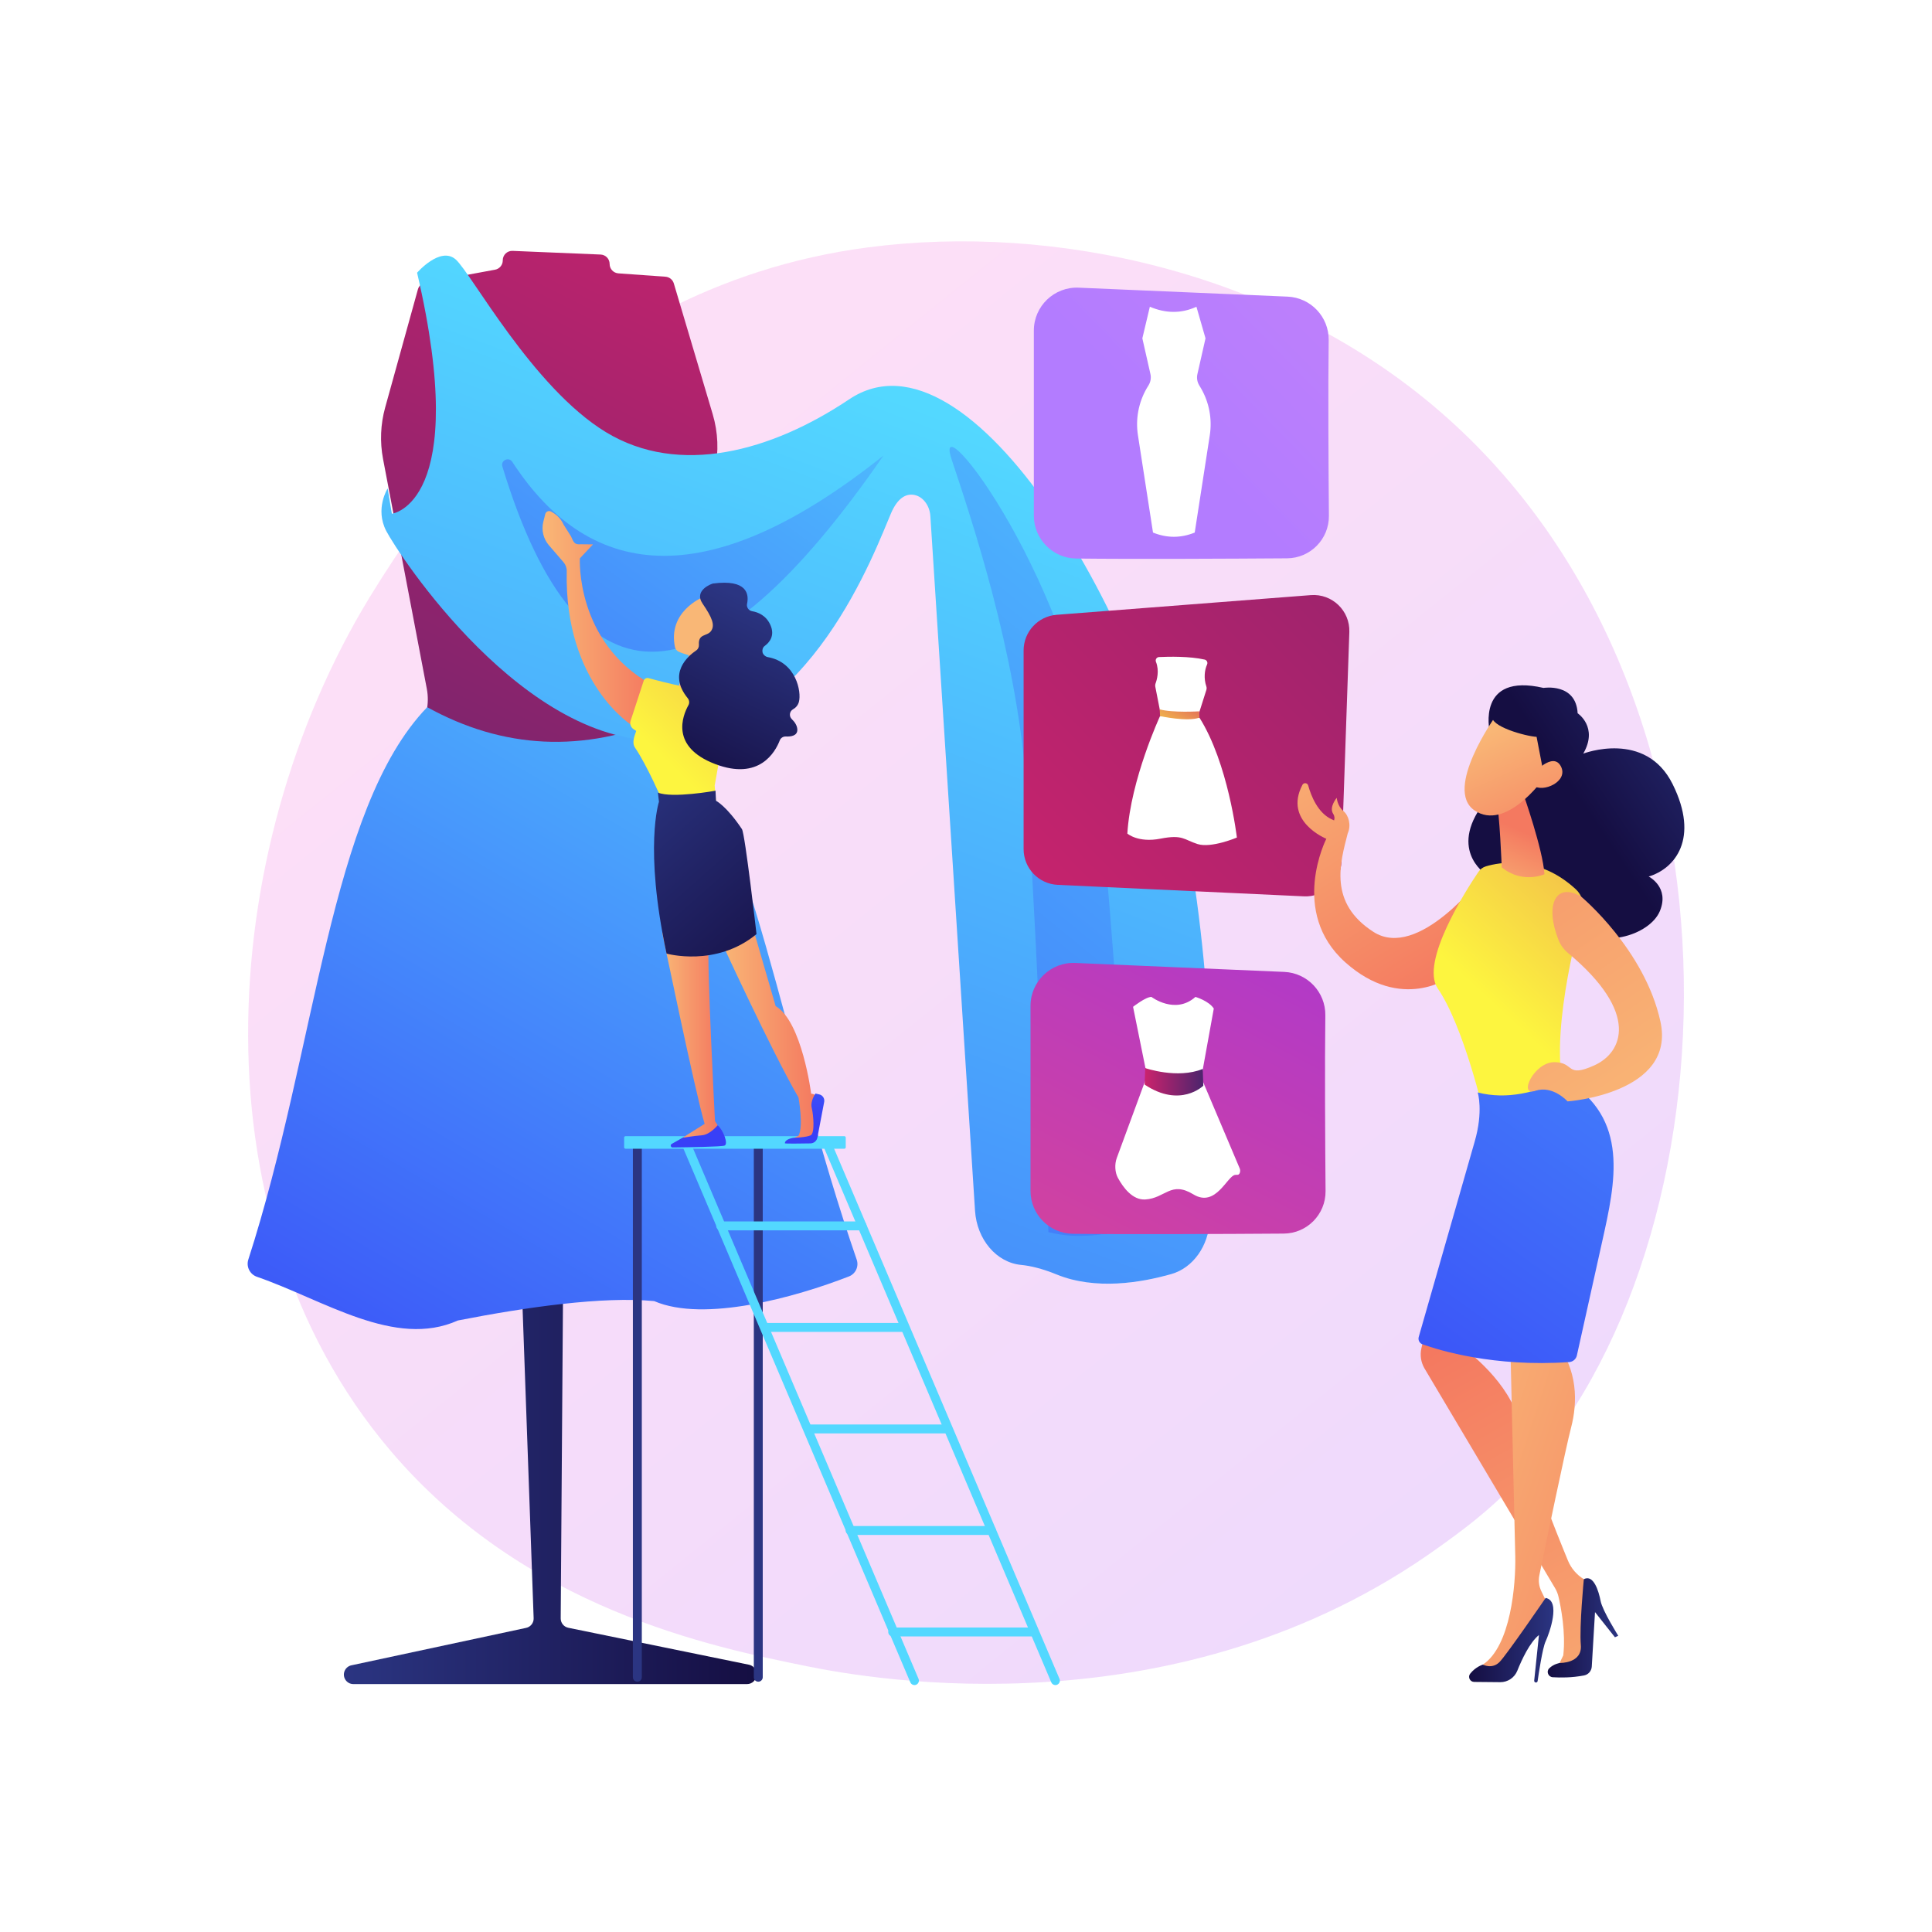 <svg xmlns="http://www.w3.org/2000/svg" xmlns:xlink="http://www.w3.org/1999/xlink" x="0px" y="0px" viewBox="0 0 3710 3710" style="enable-background:new 0 0 3710 3710;" xml:space="preserve"> <g id="Background"> <g> <g> <rect style="fill:#FFFFFF;" width="3710" height="3710"></rect> </g> </g> </g> <g id="Illustration"> <g> <linearGradient id="SVGID_1_" gradientUnits="userSpaceOnUse" x1="3592.098" y1="4051.063" x2="1127.28" y2="989.913"> <stop offset="0" style="stop-color:#B37CFF"></stop> <stop offset="1" style="stop-color:#F895E7"></stop> </linearGradient> <path style="opacity:0.3;fill:url(#SVGID_1_);" d="M2914.011,2843.856c-56.616,59.603-110.185,98.04-152.51,128.408 c-497.512,356.971-1086.201,252.916-1211.314,227.504c-184.753-37.524-541.876-110.058-800.069-413.688 c-390.625-459.367-329.799-1183.087-26.804-1660.825c55.423-87.386,348.181-572.401,943.21-650.182 c360.105-47.072,779.873,47.867,1083.857,302.545C3388.471,1312.211,3343.046,2392.182,2914.011,2843.856z"></path> <g> <linearGradient id="SVGID_00000158713147124498959600000002801436403139775162_" gradientUnits="userSpaceOnUse" x1="660.344" y1="2579.849" x2="1452.801" y2="2579.849"> <stop offset="0" style="stop-color:#2B3582"></stop> <stop offset="1" style="stop-color:#150E42"></stop> </linearGradient> <path style="fill:url(#SVGID_00000158713147124498959600000002801436403139775162_);" d="M982.555,1925.779l42.204,1181.725 c0.316,8.83-5.751,16.614-14.39,18.465l-335.599,71.914c-5.412,1.16-10.003,4.717-12.478,9.667l0,0 c-6.057,12.114,2.752,26.368,16.296,26.368h755.994c10.062,0,18.219-8.157,18.219-18.219v-1.111 c0-8.655-6.089-16.115-14.568-17.85l-346.953-70.968c-8.527-1.744-14.63-9.276-14.568-17.98l8.443-1182.012H982.555z"></path> <linearGradient id="SVGID_00000091737154648992048100000013907667769427357065_" gradientUnits="userSpaceOnUse" x1="1519.371" y1="353.938" x2="580.313" y2="2225.44"> <stop offset="0" style="stop-color:#CB236D"></stop> <stop offset="1" style="stop-color:#4C246D"></stop> </linearGradient> <path style="fill:url(#SVGID_00000091737154648992048100000013907667769427357065_);" d="M965.455,499.827v0.278 c0,8.726-6.229,16.209-14.81,17.792l-133.96,24.709c-6.809,1.256-12.304,6.288-14.153,12.96l-62.907,226.991 c-8.925,32.204-10.315,66.031-4.062,98.859l84.046,441.242c5.456,28.644-0.867,58.22-17.584,82.112 c-46.98,67.144-137.063,226.653-108.763,431.447c3.38,24.461,20.186,45.034,43.536,53.068 c86.049,29.609,315.26,87.864,606.434-1.225c26.385-8.073,44.666-32.084,45.988-59.645 c3.488-72.682-4.441-226.237-99.677-425.428c-10.357-21.662-13.457-46.119-8.452-69.603l91.753-430.533 c7.585-35.591,6.125-72.516-4.245-107.397l-74.678-251.191c-2.146-7.219-8.541-12.354-16.053-12.891l-90.41-6.458 c-9.468-0.677-16.803-8.554-16.803-18.046l0,0c0-9.699-7.648-17.672-17.339-18.076L984.3,481.751 C974.021,481.322,965.455,489.539,965.455,499.827z"></path> <defs> <filter id="Adobe_OpacityMaskFilter" filterUnits="userSpaceOnUse" x="1934.849" y="1097.639" width="302.525" height="1367.377">   </filter> </defs> <mask maskUnits="userSpaceOnUse" x="1934.849" y="1097.639" width="302.525" height="1367.377" id="SVGID_00000119113017909625728120000014224316317985806220_"> <g style="filter:url(#Adobe_OpacityMaskFilter);"> <defs> <filter id="Adobe_OpacityMaskFilter_00000116206668052794326190000013002215102896706492_" filterUnits="userSpaceOnUse" x="1934.849" y="1097.639" width="302.525" height="1367.377">   </filter> </defs> <mask maskUnits="userSpaceOnUse" x="1934.849" y="1097.639" width="302.525" height="1367.377" id="SVGID_00000119113017909625728120000014224316317985806220_"> <g style="filter:url(#Adobe_OpacityMaskFilter_00000116206668052794326190000013002215102896706492_);"> </g> </mask> <linearGradient id="SVGID_00000080184377100797483780000012361521799798622125_" gradientUnits="userSpaceOnUse" x1="1694.396" y1="581.248" x2="2227.975" y2="2389.483"> <stop offset="0" style="stop-color:#FFFFFF"></stop> <stop offset="1" style="stop-color:#000000"></stop> </linearGradient> <path style="mask:url(#SVGID_00000119113017909625728120000014224316317985806220_);fill:url(#SVGID_00000080184377100797483780000012361521799798622125_);" d=" M1940.523,1130.76c44.4,119.699,51.8,222.298,74,470.246c17.026,190.158,38.402,651.849,47.443,856.747 c60.854,14.467,126.035,4.96,175.409-7.951c-11.056-176.062-35.396-533.009-67.452-823.146 C2125.522,1224.809,1896.123,1011.061,1940.523,1130.76z"></path> </g> </mask> <linearGradient id="SVGID_00000065036023900017185230000011790417853309266829_" gradientUnits="userSpaceOnUse" x1="1694.396" y1="581.248" x2="2227.975" y2="2389.483"> <stop offset="0" style="stop-color:#FFFFFF"></stop> <stop offset="1" style="stop-color:#FFFFFF"></stop> </linearGradient> <path style="opacity:0.71;fill:url(#SVGID_00000065036023900017185230000011790417853309266829_);" d="M1940.523,1130.76 c44.4,119.699,51.8,222.298,74,470.246c17.026,190.158,38.402,651.849,47.443,856.747c60.854,14.467,126.035,4.96,175.409-7.951 c-11.056-176.062-35.396-533.009-67.452-823.146C2125.522,1224.809,1896.123,1011.061,1940.523,1130.76z"></path> <linearGradient id="SVGID_00000046331751697656854080000013921988414153563534_" gradientUnits="userSpaceOnUse" x1="1762.082" y1="977.293" x2="596.821" y2="2976.233"> <stop offset="0" style="stop-color:#53D8FF"></stop> <stop offset="1" style="stop-color:#3840F7"></stop> </linearGradient> <path style="fill:url(#SVGID_00000046331751697656854080000013921988414153563534_);" d="M820.361,1358.01 c144.6,79.813,298.781,89.439,461.302,20.092c162.928,198.229,220.329,626.303,363.438,1040.691 c4.505,13.043-2.015,27.317-14.876,32.32c-102.511,39.872-277.916,89.029-374.058,47.354 c-98.668-9.344-244.833,11.425-376.948,37.248c-121.062,54.441-257.683-39.609-385.759-83.884 c-13.618-4.708-21.048-19.392-16.621-33.103C608.144,2012.044,632.185,1553.012,820.361,1358.01z"></path> <linearGradient id="SVGID_00000086665453892086027410000010857487111408892809_" gradientUnits="userSpaceOnUse" x1="1804.405" y1="795.031" x2="678.167" y2="3802.745"> <stop offset="0" style="stop-color:#53D8FF"></stop> <stop offset="1" style="stop-color:#3840F7"></stop> </linearGradient> <path style="fill:url(#SVGID_00000086665453892086027410000010857487111408892809_);" d="M800.926,523.715 c0,0,44.4-51.299,74-25.65c29.6,25.65,147.922,246.25,288.522,331.749c140.6,85.499,317.718,37.197,467.305-63.046 c233.223-156.291,576.17,432.391,650.17,851.338c53.868,304.973,48.916,591.823,42.235,725.326 c-2.468,49.303-32.221,91.206-73.712,103.073c-58.944,16.859-145.963,31.186-220.123,0.945 c-27.424-11.183-49.924-16.678-68.344-18.433c-47.646-4.54-85.09-48.987-88.632-104.072l-85.762-1333.898 c-1.369-21.289-15.487-39.444-33.909-41.082c-13.463-1.196-28.866,6.132-41.552,35.446c-29.6,68.4-155.4,418.946-429.199,436.046 c-273.8,17.1-517.999-359.097-540.199-401.847c-22.2-42.75,2.728-81.78,2.728-81.78l8.024,48.676 C752.478,986.507,904.525,968.311,800.926,523.715z"></path> <linearGradient id="SVGID_00000162331836430891425170000006954248632312649606_" gradientUnits="userSpaceOnUse" x1="2802.472" y1="626.52" x2="802.138" y2="3070.197"> <stop offset="0" style="stop-color:#53D8FF"></stop> <stop offset="1" style="stop-color:#3840F7"></stop> </linearGradient> <path style="fill:url(#SVGID_00000162331836430891425170000006954248632312649606_);" d="M1827.327,882.002 c40.274,121.012,122.841,367.151,142.978,617.819c15.444,192.244,34.834,658.999,43.035,866.145 c55.199,14.625,114.324,5.015,159.11-8.038c-10.029-177.993-32.106-538.856-61.185-832.175 C2070.991,1119.497,1787.052,760.99,1827.327,882.002z"></path> <linearGradient id="SVGID_00000005268445545844363810000014802972385816468135_" gradientUnits="userSpaceOnUse" x1="1720.92" y1="334.881" x2="473.409" y2="2083.402"> <stop offset="0" style="stop-color:#53D8FF"></stop> <stop offset="1" style="stop-color:#3840F7"></stop> </linearGradient> <path style="fill:url(#SVGID_00000005268445545844363810000014802972385816468135_);" d="M964.687,895.813 c150.029,493.431,398.699,461.356,731.907-21.083c-327.994,261.643-559.392,247.979-712.844,12.176 C977.043,876.6,961.11,884.048,964.687,895.813z"></path> </g> <g> <linearGradient id="SVGID_00000059269212420227480490000016607312037658890890_" gradientUnits="userSpaceOnUse" x1="1917.765" y1="1795.224" x2="3828.374" y2="-68.623"> <stop offset="0" style="stop-color:#CB236D"></stop> <stop offset="1" style="stop-color:#4C246D"></stop> </linearGradient> <path style="fill:url(#SVGID_00000059269212420227480490000016607312037658890890_);" d="M1965.625,1249.123v381.382 c0,36.72,28.859,66.956,65.538,68.668l472.832,22.065c38.251,1.785,70.587-28.029,71.906-66.299l15.215-441.232 c1.413-40.977-33.129-74.071-74.008-70.907l-488.047,37.784C1993.261,1183.357,1965.625,1213.215,1965.625,1249.123z"></path> <g> <path style="fill:#FFFFFF;" d="M2225.665,1261.724c18.731-0.864,58.89-1.702,87.605,4.868c4.158,0.951,6.478,5.5,4.691,9.373 c-4.989,10.817-6.596,27.005-1.471,42.047c0.749,2.196,0.79,4.573,0.089,6.785l-15.591,49.234l-71.909-1.396l-10.611-54.204 c-0.386-1.973-0.223-4.007,0.488-5.888c2.487-6.582,7.753-24.232,0.819-41.66 C2218.076,1266.608,2221.07,1261.936,2225.665,1261.724z"></path> <path style="fill:#FFFFFF;" d="M2375.17,1608.343c0,0-16.581-142.662-71.902-230.288l-75.653-2.956 c0,0-56.484,121.893-62.775,225.592c0,0,20.53,18.217,63.58,9.789c43.051-8.428,44.862,1.992,71.255,10.35 C2326.068,1629.188,2375.17,1608.343,2375.17,1608.343z"></path> <linearGradient id="SVGID_00000048502833790245650830000008126701742207375260_" gradientUnits="userSpaceOnUse" x1="2010.788" y1="1367.074" x2="2062.092" y2="1246.508" gradientTransform="matrix(0.997 0.073 -0.073 0.997 327.442 -77.678)"> <stop offset="0" style="stop-color:#FDF53F"></stop> <stop offset="1" style="stop-color:#D93C65"></stop> </linearGradient> <path style="fill:url(#SVGID_00000048502833790245650830000008126701742207375260_);" d="M2227.027,1362.146l0.587,12.954 c0,0,51.882,11.506,75.653,2.956l-0.355-12.096C2302.913,1365.959,2251.199,1369.107,2227.027,1362.146z"></path> </g> </g> <g> <linearGradient id="SVGID_00000090277191464070069690000002674045276017053629_" gradientUnits="userSpaceOnUse" x1="2242.034" y1="838.602" x2="4152.645" y2="-1025.248"> <stop offset="0" style="stop-color:#B37CFF"></stop> <stop offset="1" style="stop-color:#F895E7"></stop> </linearGradient> <path style="fill:url(#SVGID_00000090277191464070069690000002674045276017053629_);" d="M1985.282,634.869v355.167 c0,45.171,36.311,81.977,81.479,82.515c108.802,1.298,297.326,0.322,404.752-0.417c44.75-0.308,80.731-36.858,80.363-81.607 c-0.768-93.333-1.679-245.616-0.427-337.377c0.609-44.633-34.385-81.626-78.981-83.537l-401.131-17.191 C2024.419,550.411,1985.282,587.907,1985.282,634.869z"></path> <path style="fill:#FFFFFF;" d="M2306.239,745.581l-3.458-5.775c-3.844-6.421-5.068-14.075-3.415-21.374l15.564-68.74 l-17.436-60.646c-29.188,13.413-59.031,12.866-89.453,0l-14.403,60.646l15.511,68.507c1.668,7.366,0.406,15.092-3.519,21.546 l-3.549,5.836c-15.766,27.232-21.738,59.038-16.923,90.133l28.948,186.952c26.703,10.806,53.406,10.806,80.109,0l28.947-186.952 C2327.976,804.619,2322.004,772.813,2306.239,745.581z"></path> </g> <g> <linearGradient id="SVGID_00000132083593308735029280000000995139621029488553_" gradientUnits="userSpaceOnUse" x1="2524.595" y1="1603.973" x2="1796.424" y2="3006.867"> <stop offset="0" style="stop-color:#A737D5"></stop> <stop offset="1" style="stop-color:#EF497A"></stop> </linearGradient> <path style="fill:url(#SVGID_00000132083593308735029280000000995139621029488553_);" d="M1978.869,1931.594v355.167 c0,45.171,36.311,81.977,81.479,82.515c108.802,1.298,297.326,0.323,404.752-0.417c44.75-0.308,80.731-36.858,80.363-81.607 c-0.768-93.333-1.679-245.616-0.427-337.377c0.609-44.633-34.385-81.626-78.981-83.537l-401.131-17.191 C2018.006,1847.137,1978.869,1884.632,1978.869,1931.594z"></path> <g> <path style="fill:#FFFFFF;" d="M2201.703,2068.387l-57.12,155.146c-4.498,12.218-3.667,27.713,2.158,38.399 c10.023,18.388,28.04,42.849,52.444,41.401c38.848-2.303,48.92-36.279,92.444-9.789c43.523,26.489,65.201-36.677,80.573-37.43 c1.703-0.083,3.21-0.14,4.54-0.177c3.85-0.106,6.081-7.019,3.919-12.121l-72.126-170.246L2201.703,2068.387z"></path> <path style="fill:#FFFFFF;" d="M2201.703,2062.602l-1.684-9.514l-24.214-119.727c0,0,24.1-19.009,35.25-19.009 c0,0,45.682,34.712,84.53,0c0,0,25.539,7.438,35.251,22.315l-23.381,129.24L2201.703,2062.602z"></path> <linearGradient id="SVGID_00000103961417394980902710000003714620668009505675_" gradientUnits="userSpaceOnUse" x1="2198.021" y1="2077.344" x2="2310.693" y2="2077.344"> <stop offset="0" style="stop-color:#CB236D"></stop> <stop offset="1" style="stop-color:#4C246D"></stop> </linearGradient> <path style="fill:url(#SVGID_00000103961417394980902710000003714620668009505675_);" d="M2198.021,2082.74l1.164-31.708 c0,0,61.78,21.489,110.384,1.653l1.124,32.233C2310.693,2084.917,2266.64,2128.498,2198.021,2082.74z"></path> </g> </g> <g> <linearGradient id="SVGID_00000178163486262764349280000000739037949965169833_" gradientUnits="userSpaceOnUse" x1="-11934.596" y1="16323.116" x2="-13217.371" y2="17215.047" gradientTransform="matrix(-1 0 0 1 8869.667 0)"> <stop offset="0" style="stop-color:#2B3582"></stop> <stop offset="1" style="stop-color:#150E42"></stop> </linearGradient> <path style="fill:url(#SVGID_00000178163486262764349280000000739037949965169833_);" d="M1223.887,3229.348 c4.733,0,8.569-3.836,8.569-8.569V2196.466c0-4.733-3.836-8.569-8.569-8.569c-4.734,0-8.57,3.836-8.57,8.569v1024.313 C1215.318,3225.512,1219.154,3229.348,1223.887,3229.348z"></path> <linearGradient id="SVGID_00000181771489396287944430000000014621341258186388_" gradientUnits="userSpaceOnUse" x1="-12010.27" y1="16214.262" x2="-13293.046" y2="17106.193" gradientTransform="matrix(-1 0 0 1 8869.667 0)"> <stop offset="0" style="stop-color:#2B3582"></stop> <stop offset="1" style="stop-color:#150E42"></stop> </linearGradient> <path style="fill:url(#SVGID_00000181771489396287944430000000014621341258186388_);" d="M1456.117,3229.348 c4.733,0,8.57-3.836,8.57-8.569V2196.466c0-4.733-3.836-8.569-8.57-8.569s-8.57,3.836-8.57,8.569v1024.313 C1447.547,3225.512,1451.383,3229.348,1456.117,3229.348z"></path> <linearGradient id="SVGID_00000061449109285704997140000010430850074550944401_" gradientUnits="userSpaceOnUse" x1="-2191.845" y1="15904.689" x2="-4146.078" y2="18690.725" gradientTransform="matrix(-1 0 0 1 8869.667 0)"> <stop offset="0" style="stop-color:#53D8FF"></stop> <stop offset="1" style="stop-color:#3840F7"></stop> </linearGradient> <path style="fill:url(#SVGID_00000061449109285704997140000010430850074550944401_);" d="M2026.675,3235.846 c1.12,0,2.254-0.221,3.349-0.687c4.355-1.851,6.385-6.882,4.534-11.241l-438.221-1030.807c-1.851-4.355-6.891-6.38-11.239-4.532 c-4.355,1.851-6.385,6.882-4.534,11.241l438.221,1030.807C2020.17,3233.888,2023.342,3235.846,2026.675,3235.846z"></path> <linearGradient id="SVGID_00000129199235452065410750000018442223222901639086_" gradientUnits="userSpaceOnUse" x1="-2010.423" y1="16031.946" x2="-3964.656" y2="18817.981" gradientTransform="matrix(-1 0 0 1 8869.667 0)"> <stop offset="0" style="stop-color:#53D8FF"></stop> <stop offset="1" style="stop-color:#3840F7"></stop> </linearGradient> <path style="fill:url(#SVGID_00000129199235452065410750000018442223222901639086_);" d="M1755.99,3235.846 c1.12,0,2.254-0.221,3.349-0.687c4.355-1.851,6.385-6.882,4.534-11.241l-438.221-1030.807c-1.853-4.355-6.889-6.38-11.239-4.532 c-4.355,1.851-6.385,6.882-4.534,11.241l438.221,1030.807C1749.485,3233.888,1752.657,3235.846,1755.99,3235.846z"></path> <linearGradient id="SVGID_00000147205662013213477690000014474191812576494508_" gradientUnits="userSpaceOnUse" x1="-2363.599" y1="16196.428" x2="-4357.162" y2="19038.535" gradientTransform="matrix(-1 0 0 1 8869.667 0)"> <stop offset="0" style="stop-color:#53D8FF"></stop> <stop offset="1" style="stop-color:#3840F7"></stop> </linearGradient> <path style="fill:url(#SVGID_00000147205662013213477690000014474191812576494508_);" d="M1201.316,2205.893h419.955 c1.553,0,2.811-1.259,2.811-2.812v-18.533c0-1.553-1.259-2.811-2.811-2.811h-419.955c-1.553,0-2.811,1.259-2.811,2.811v18.533 C1198.504,2204.635,1199.763,2205.893,1201.316,2205.893z"></path> <linearGradient id="SVGID_00000137126535190440182700000010561406314754977159_" gradientUnits="userSpaceOnUse" x1="-2167.097" y1="15921.989" x2="-4121.323" y2="18708.016" gradientTransform="matrix(-1 0 0 1 8869.667 0)"> <stop offset="0" style="stop-color:#53D8FF"></stop> <stop offset="1" style="stop-color:#3840F7"></stop> </linearGradient> <path style="fill:url(#SVGID_00000137126535190440182700000010561406314754977159_);" d="M1383.969,2362.654h271.486 c4.733,0,8.57-3.836,8.57-8.57s-3.836-8.57-8.57-8.57h-271.486c-4.733,0-8.57,3.836-8.57,8.57 S1379.236,2362.654,1383.969,2362.654z"></path> <linearGradient id="SVGID_00000175288051107220440290000003947621146182755994_" gradientUnits="userSpaceOnUse" x1="-2131.283" y1="15947.126" x2="-4085.509" y2="18733.15" gradientTransform="matrix(-1 0 0 1 8869.667 0)"> <stop offset="0" style="stop-color:#53D8FF"></stop> <stop offset="1" style="stop-color:#3840F7"></stop> </linearGradient> <rect x="1467.27" y="2540.467" style="fill:url(#SVGID_00000175288051107220440290000003947621146182755994_);" width="271.487" height="17.139"></rect> <linearGradient id="SVGID_00000100365266506663232770000017140241425119107508_" gradientUnits="userSpaceOnUse" x1="-2093.678" y1="15973.499" x2="-4047.907" y2="18759.529" gradientTransform="matrix(-1 0 0 1 8869.667 0)"> <stop offset="0" style="stop-color:#53D8FF"></stop> <stop offset="1" style="stop-color:#3840F7"></stop> </linearGradient> <rect x="1547.914" y="2735.419" style="fill:url(#SVGID_00000100365266506663232770000017140241425119107508_);" width="271.486" height="17.139"></rect> <linearGradient id="SVGID_00000021800696254438163620000013876366872537512591_" gradientUnits="userSpaceOnUse" x1="-2058.713" y1="15998.036" x2="-4012.945" y2="18784.07" gradientTransform="matrix(-1 0 0 1 8869.667 0)"> <stop offset="0" style="stop-color:#53D8FF"></stop> <stop offset="1" style="stop-color:#3840F7"></stop> </linearGradient> <path style="fill:url(#SVGID_00000021800696254438163620000013876366872537512591_);" d="M1632.484,2947.51h271.486 c4.734,0,8.57-3.836,8.57-8.569c0-4.733-3.836-8.569-8.57-8.569h-271.486c-4.733,0-8.569,3.836-8.569,8.569 C1623.914,2943.674,1627.75,2947.51,1632.484,2947.51z"></path> <linearGradient id="SVGID_00000026133596538387131960000001041498655406390431_" gradientUnits="userSpaceOnUse" x1="-2021.854" y1="16023.879" x2="-3976.082" y2="18809.908" gradientTransform="matrix(-1 0 0 1 8869.667 0)"> <stop offset="0" style="stop-color:#53D8FF"></stop> <stop offset="1" style="stop-color:#3840F7"></stop> </linearGradient> <path style="fill:url(#SVGID_00000026133596538387131960000001041498655406390431_);" d="M1714.247,3142.466h271.486 c4.733,0,8.57-3.836,8.57-8.57c0-4.733-3.836-8.57-8.57-8.57h-271.486c-4.733,0-8.57,3.836-8.57,8.57 C1705.677,3138.63,1709.513,3142.466,1714.247,3142.466z"></path> </g> <g> <linearGradient id="SVGID_00000091017639665997940560000012992753875157503935_" gradientUnits="userSpaceOnUse" x1="3298.766" y1="1973.893" x2="3482.846" y2="1973.893" gradientTransform="matrix(1 0 0 1 -1915.594 0)"> <stop offset="0" style="stop-color:#F9B776"></stop> <stop offset="1" style="stop-color:#F47960"></stop> </linearGradient> <path style="fill:url(#SVGID_00000091017639665997940560000012992753875157503935_);" d="M1383.172,1803.959 c0,0,98.472,214.622,150.137,303.518c0,0,10.262,55.935,0,73.524l-8.745,3.887l40.813-1.215c0,0,3.626-75.239,0.794-79.441 c-2.831-4.203-8.494-3.927-8.494-3.927s-17.501-138.646-68.182-168.237l-49.117-169.173L1383.172,1803.959z"></path> <linearGradient id="SVGID_00000133500631226139621710000002893957118333904536_" gradientUnits="userSpaceOnUse" x1="3551.79" y1="1562.231" x2="3460.627" y2="2154.784" gradientTransform="matrix(1 0 0 1 -1915.594 0)"> <stop offset="0" style="stop-color:#53D8FF"></stop> <stop offset="1" style="stop-color:#3840F7"></stop> </linearGradient> <path style="fill:url(#SVGID_00000133500631226139621710000002893957118333904536_);" d="M1507.133,2195.426 c-0.06,0.984,31.87,0.534,49.214,0.218c6.404-0.117,11.864-4.618,13.229-10.877l13.099-68.816 c1.244-6.54-2.908-12.892-9.398-14.376l-7.311-1.671c0,0-10.43,14.308-7.147,27.778c3.283,13.471,6.205,48.365-2.092,52.43 c-8.297,4.066-32.164,4.777-32.164,4.777S1507.679,2186.563,1507.133,2195.426z"></path> <linearGradient id="SVGID_00000050642458763239282650000002267444760771478917_" gradientUnits="userSpaceOnUse" x1="3358.9" y1="1532.556" x2="3267.738" y2="2125.112" gradientTransform="matrix(1 0 0 1 -1915.594 0)"> <stop offset="0" style="stop-color:#53D8FF"></stop> <stop offset="1" style="stop-color:#3840F7"></stop> </linearGradient> <path style="fill:url(#SVGID_00000050642458763239282650000002267444760771478917_);" d="M1289.837,2196.675 c-3.229,1.84-1.897,6.77,1.819,6.733c29.026-0.292,94.068-1.21,99.848-3.614c7.461-3.103-2.72-29.915-13.434-38.991 l-59.162,19.309L1289.837,2196.675z"></path> <linearGradient id="SVGID_00000077326604232922790580000002840103681363316653_" gradientUnits="userSpaceOnUse" x1="3187.067" y1="1987.58" x2="3293.664" y2="1987.58" gradientTransform="matrix(1 0 0 1 -1915.594 0)"> <stop offset="0" style="stop-color:#F9B776"></stop> <stop offset="1" style="stop-color:#F47960"></stop> </linearGradient> <path style="fill:url(#SVGID_00000077326604232922790580000002840103681363316653_);" d="M1271.473,1790.271 c0,0,63.635,307.843,81.637,367.894l-42.585,26.724c0,0,21.341-3.63,37.165-4.777c15.825-1.146,30.381-19.309,30.381-19.309 l-5.102-8.137c0,0-15.958-306.167-12.073-340.933L1271.473,1790.271z"></path> <linearGradient id="SVGID_00000155106020629136542890000009925170226836634534_" gradientUnits="userSpaceOnUse" x1="2957.438" y1="1187.82" x2="3166.121" y2="1187.82" gradientTransform="matrix(1 0 0 1 -1915.594 0)"> <stop offset="0" style="stop-color:#F9B776"></stop> <stop offset="1" style="stop-color:#F47960"></stop> </linearGradient> <path style="fill:url(#SVGID_00000155106020629136542890000009925170226836634534_);" d="M1113.509,1072.225 c0,0-8.778,160.137,137.018,241.968l-35.101,80.055c0,0-131.998-79.839-127.117-297.593c0.14-6.249-2.114-12.317-6.195-17.052 l-28.054-32.546c-10.689-12.4-14.683-29.221-10.71-45.102l3.693-14.761c1.236-4.942,6.865-7.32,11.27-4.761l2.934,1.704 c9.339,5.425,16.737,13.648,21.148,23.507l14.087,22.229c5.146,11.503,6.346,16.328,18.9,15.244l23.344,0.263L1113.509,1072.225z "></path> <linearGradient id="SVGID_00000168824583602172660110000011581742303503017119_" gradientUnits="userSpaceOnUse" x1="1273.076" y1="1455.074" x2="1949.573" y2="762.845"> <stop offset="0" style="stop-color:#FDF53F"></stop> <stop offset="1" style="stop-color:#D93C65"></stop> </linearGradient> <path style="fill:url(#SVGID_00000168824583602172660110000011581742303503017119_);" d="M1245.452,1302.193 c24.391,6.765,107.025,28.502,158.612,27.614l-31.673,178.738l2.52,29.153l-103.269-0.463c0,0-29.071-67.514-52.007-101.174 c-6.625-9.722-1.694-21.317,2.061-32.466l-5.158-3.435c-5.25-3.494-7.526-10.059-5.567-16.053l25.148-76.942 C1237.425,1303.287,1241.509,1301.099,1245.452,1302.193z"></path> <linearGradient id="SVGID_00000121976247300665084880000006022454791769787290_" gradientUnits="userSpaceOnUse" x1="3092.952" y1="1506.019" x2="3434.809" y2="1891.558" gradientTransform="matrix(1 0 0 1 -1915.594 0)"> <stop offset="0" style="stop-color:#2B3582"></stop> <stop offset="1" style="stop-color:#150E42"></stop> </linearGradient> <path style="fill:url(#SVGID_00000121976247300665084880000006022454791769787290_);" d="M1263.368,1521.979l2.031,17.662 c0,0-29.183,87.398,14.593,291.527c0,0,94.808,26.859,172.73-37.411c0,0-21.981-192.667-27.985-201.641 c-29.904-44.701-49.825-54.419-49.825-54.419l-0.899-19.295C1374.013,1518.402,1290.671,1533.47,1263.368,1521.979z"></path> <linearGradient id="SVGID_00000036217995767882177650000010203119620294819516_" gradientUnits="userSpaceOnUse" x1="3219.382" y1="1290.274" x2="3284.614" y2="1290.274" gradientTransform="matrix(1 0 0 1 -1915.594 0)"> <stop offset="0" style="stop-color:#F9B776"></stop> <stop offset="1" style="stop-color:#F47960"></stop> </linearGradient> <path style="fill:url(#SVGID_00000036217995767882177650000010203119620294819516_);" d="M1303.792,1316.598 c-0.362-0.478,21.56-66.185,21.56-66.185l31.401,2.848l12.267,74.541C1369.02,1327.802,1319.808,1337.735,1303.792,1316.598z"></path> <linearGradient id="SVGID_00000129172523997319479990000015530779252484648876_" gradientUnits="userSpaceOnUse" x1="3323.056" y1="1205.976" x2="3797.858" y2="1238.262" gradientTransform="matrix(1 0 0 1 -1915.594 0)"> <stop offset="0" style="stop-color:#F9B776"></stop> <stop offset="1" style="stop-color:#F47960"></stop> </linearGradient> <path style="fill:url(#SVGID_00000129172523997319479990000015530779252484648876_);" d="M1349.235,1146.793 c-2.094,1.304-67.1,28.168-53.133,95.657c0.825,3.988,3.486,7.368,7.206,9.027c9.539,4.255,30.076,11.541,54.64,9.044 c34.054-3.46,56.369-62.886,55.42-80.178C1412.419,1163.05,1369.987,1133.871,1349.235,1146.793z"></path> <linearGradient id="SVGID_00000136380618308300240930000009025309912548036770_" gradientUnits="userSpaceOnUse" x1="3401.096" y1="1177.355" x2="3233.967" y2="1511.614" gradientTransform="matrix(1 0 0 1 -1915.594 0)"> <stop offset="0" style="stop-color:#2B3582"></stop> <stop offset="1" style="stop-color:#150E42"></stop> </linearGradient> <path style="fill:url(#SVGID_00000136380618308300240930000009025309912548036770_);" d="M1369.02,1120.556 c-1.709,0.224-37.566,12.713-19.785,38.696c17.782,25.983,24.453,41.279,16.042,52.688c-7.662,10.395-24.636,4.47-23.155,26.097 c0.297,4.329-1.575,8.531-5.169,10.964c-15.996,10.827-55.02,44.154-16.356,91.681c3.142,3.863,3.79,9.196,1.365,13.545 c-11.324,20.312-35.111,79.814,51.006,112.82c85.097,32.616,115.821-23.01,124.406-45.244c1.857-4.809,6.591-7.753,11.74-7.51 c9.35,0.442,22.601-1.114,21.992-13.61c-0.37-7.59-5.105-14.392-10.702-19.845c-5.539-5.397-4.445-14.848,2.279-18.668 c5.079-2.886,9.575-7.392,11.472-14.422c5.157-19.109-5.138-76.249-59.908-85.932c-4.569-0.808-9.353-5.091-10.018-9.682 c-0.01-0.069-0.02-0.137-0.032-0.205c-0.734-4.441,0.768-8.981,4.398-11.643c8.745-6.416,19.96-19.332,10.851-40.044 c-8.079-18.37-23.574-24.567-35.084-26.542c-6.757-1.16-11.201-7.551-9.776-14.257 C1438.468,1141.163,1435.084,1111.894,1369.02,1120.556z"></path> </g> <g> <linearGradient id="SVGID_00000119085423205682340540000008522570876399297673_" gradientUnits="userSpaceOnUse" x1="-2269.736" y1="376.955" x2="-2656.695" y2="852.666" gradientTransform="matrix(-0.992 -0.125 -0.125 0.992 259.11 715.418)"> <stop offset="0" style="stop-color:#F9B776"></stop> <stop offset="1" style="stop-color:#F47960"></stop> </linearGradient> <path style="fill:url(#SVGID_00000119085423205682340540000008522570876399297673_);" d="M2501.007,1507.168 c2.519-4.816,9.646-4.057,11.1,1.18c5.386,19.385,18.42,53.211,45.771,65.222c1.378,0.605,2.683,1.217,3.944,1.833 c1.241-3.719,1.258-8.037-1.713-12.578c-8.504-12.996,6.847-30.744,6.847-30.744s1.016,15.632,12.898,25.474 c10.234,8.478,15.148,27.344,8.155,42.821c-14.804,57.498-36.97,133.546,49.376,189.104 c86.345,55.558,207.944-104.851,207.944-104.851l-60.353,191.327c0,0-93.155,68.743-201.51-27.92 c-108.356-96.663-36.535-237.322-36.535-237.322S2464.288,1577.374,2501.007,1507.168z"></path> <linearGradient id="SVGID_00000052816565102954678470000010052774992898605721_" gradientUnits="userSpaceOnUse" x1="2516.651" y1="-183.547" x2="2262.904" y2="117.965" gradientTransform="matrix(0.96 0.279 -0.279 0.96 897.514 797.674)"> <stop offset="0" style="stop-color:#2B3582"></stop> <stop offset="1" style="stop-color:#150E42"></stop> </linearGradient> <path style="fill:url(#SVGID_00000052816565102954678470000010052774992898605721_);" d="M2860.452,1403.513 c0,0-25.016-112.212,103.52-82.507c0,0,62.393-10.196,65.566,48.694c0,0,40.218,26.501,10.771,77.465 c0,0,119.525-46.167,171.602,58.598c52.077,104.765,4.208,162.411-45.975,177.426c0,0,40.657,20.414,21.412,66.508 c-19.245,46.094-116.705,78.586-174.276,22.532c0,0-163.817,21.648-160.539-94.063c0,0-76.193-49.203,3.834-144.83 C2936.396,1437.708,2860.452,1403.513,2860.452,1403.513z"></path> <linearGradient id="SVGID_00000055697810525295234420000000150503412195860389_" gradientUnits="userSpaceOnUse" x1="2883.856" y1="1943.552" x2="3618.707" y2="1148.576"> <stop offset="0" style="stop-color:#FDF53F"></stop> <stop offset="1" style="stop-color:#D93C65"></stop> </linearGradient> <path style="fill:url(#SVGID_00000055697810525295234420000000150503412195860389_);" d="M2853.393,1663.61 c25.829-7.743,101.034-22.039,172.567,43.974c12.132,11.196,17.09,28.208,12.763,44.139 c-19.213,70.735-69.906,279.716-25.457,370.139c0,0-78.329,86.347-163.783,16.753c0,0-38.341-167.103-88.56-240.461 c-34.671-50.646,55.285-190.184,78.045-223.895C2842.416,1669.156,2847.494,1665.379,2853.393,1663.61z"></path> <linearGradient id="SVGID_00000144309280916001848470000018333909971122203562_" gradientUnits="userSpaceOnUse" x1="2149.21" y1="348.041" x2="2169.883" y2="201.26" gradientTransform="matrix(0.96 0.279 -0.279 0.96 897.514 797.674)"> <stop offset="0" style="stop-color:#F9B776"></stop> <stop offset="1" style="stop-color:#F47960"></stop> </linearGradient> <path style="fill:url(#SVGID_00000144309280916001848470000018333909971122203562_);" d="M2924.709,1523.079 c0,0,38.199,108.049,41.073,155.716c0,0-42.219,19.197-82-13.205c0,0-4.174-107.923-10.206-127.248L2924.709,1523.079z"></path> <linearGradient id="SVGID_00000107550102038388477070000006240891786406607505_" gradientUnits="userSpaceOnUse" x1="2054.432" y1="33.532" x2="2247.732" y2="255.775" gradientTransform="matrix(0.96 0.279 -0.279 0.96 897.514 797.674)"> <stop offset="0" style="stop-color:#F9B776"></stop> <stop offset="1" style="stop-color:#F47960"></stop> </linearGradient> <path style="fill:url(#SVGID_00000107550102038388477070000006240891786406607505_);" d="M2871.65,1375.758 c0,0-99.912,139.822-40.187,180.434c59.724,40.613,130.848-58.751,130.848-58.751s23.183-76.53-1.058-102.491 C2937.011,1368.988,2871.65,1375.758,2871.65,1375.758z"></path> <linearGradient id="SVGID_00000105412807320665342880000013806216159294503308_" gradientUnits="userSpaceOnUse" x1="2395.119" y1="-285.822" x2="2141.367" y2="15.695" gradientTransform="matrix(0.96 0.279 -0.279 0.96 897.514 797.674)"> <stop offset="0" style="stop-color:#2B3582"></stop> <stop offset="1" style="stop-color:#150E42"></stop> </linearGradient> <path style="fill:url(#SVGID_00000105412807320665342880000013806216159294503308_);" d="M2917.896,1342.344 c0,0-45.899,10.876-52.332,31.643c-6.433,20.768,65.09,40.026,85.129,40.968l16.147,83.804c0,0,47.734-78.836,28.825-124.366 C2976.758,1328.862,2917.896,1342.344,2917.896,1342.344z"></path> <linearGradient id="SVGID_00000148633149319218883260000008969566278200835738_" gradientUnits="userSpaceOnUse" x1="2102.726" y1="-8.478" x2="2296.025" y2="213.764" gradientTransform="matrix(0.96 0.279 -0.279 0.96 897.514 797.674)"> <stop offset="0" style="stop-color:#F9B776"></stop> <stop offset="1" style="stop-color:#F47960"></stop> </linearGradient> <path style="fill:url(#SVGID_00000148633149319218883260000008969566278200835738_);" d="M2942.942,1487.152 c0,0,38.889-45.038,54.357-15.676c15.468,29.361-35.004,51.405-52.476,36.99L2942.942,1487.152z"></path> <linearGradient id="SVGID_00000078743805119091546300000012237191440001967763_" gradientUnits="userSpaceOnUse" x1="-3234.073" y1="3327.891" x2="-2772.901" y2="2513.825" gradientTransform="matrix(-1 -0.009 -0.009 1 3.004 56.945)"> <stop offset="0" style="stop-color:#F9B776"></stop> <stop offset="1" style="stop-color:#F47960"></stop> </linearGradient> <path style="fill:url(#SVGID_00000078743805119091546300000012237191440001967763_);" d="M2749.726,2489.466 c0.294,7.586-13.025,67.758-20.274,99.854c-2.917,12.913-0.885,26.429,5.69,37.92l251.037,422.507 c3.037,5.111,5.247,10.647,6.591,16.437c4.6,19.828,14.142,68.419,9.161,112.625l-12.987,26.972l56.165-12.753l12.22-150.83 l-15.9-9.695c-13.736-8.375-24.432-20.896-30.556-35.773c-22.699-55.139-79.069-195.495-93.599-263.897 c-16.513-77.739-102.84-140.881-102.84-140.881l15.166-35.856L2749.726,2489.466z"></path> <linearGradient id="SVGID_00000123439292177372411800000004545389272889177520_" gradientUnits="userSpaceOnUse" x1="-3133.541" y1="3040.072" x2="-2998.739" y2="3040.072" gradientTransform="matrix(-1 -0.009 -0.009 1 3.004 56.945)"> <stop offset="0" style="stop-color:#2B3582"></stop> <stop offset="1" style="stop-color:#150E42"></stop> </linearGradient> <path style="fill:url(#SVGID_00000123439292177372411800000004545389272889177520_);" d="M3107.527,3141.127 c0,0-30.33-48.085-33.898-66.803c-3.568-18.718-13.502-51.771-32.201-41.82c0,0-8.812,90.926-5.774,126.454 c3.038,35.528-40.163,34.386-40.163,34.386s-11.906,1.674-20.625,10.391c-6.021,6.02-1.715,16.463,6.781,17.01 c14.136,0.911,36.593,1.15,60.171-3.406c8.24-1.593,14.349-8.604,14.848-16.982l6.224-104.648l38.259,48.309L3107.527,3141.127z"></path> <linearGradient id="SVGID_00000084521049279639222060000010747082184584617908_" gradientUnits="userSpaceOnUse" x1="-2711.453" y1="2725.666" x2="-3401.151" y2="2946.209" gradientTransform="matrix(-1 -0.009 -0.009 1 3.004 56.945)"> <stop offset="0" style="stop-color:#F9B776"></stop> <stop offset="1" style="stop-color:#F47960"></stop> </linearGradient> <path style="fill:url(#SVGID_00000084521049279639222060000010747082184584617908_);" d="M2899.692,2556.766 c0,0,8.854,377.93,10.053,431.605c1.199,53.675-8.476,172.626-62.284,208.181l23.414,17.335c0,0,29.261-24.87,57.848-72.734 c32.113-53.769,41.824-63.593,41.824-63.593l-10.656-21.823c-4.665-9.554-6.036-20.362-3.888-30.775 c11.611-56.278,50.403-243.468,60.984-283.78c12.491-47.585,13.379-111.132-30.076-164.324 C2943.455,2523.667,2899.692,2556.766,2899.692,2556.766z"></path> <linearGradient id="SVGID_00000071561027320152858940000007027132543513633409_" gradientUnits="userSpaceOnUse" x1="-3008.562" y1="3064.419" x2="-2847.865" y2="3064.419" gradientTransform="matrix(-1 -0.009 -0.009 1 3.004 56.945)"> <stop offset="0" style="stop-color:#2B3582"></stop> <stop offset="1" style="stop-color:#150E42"></stop> </linearGradient> <path style="fill:url(#SVGID_00000071561027320152858940000007027132543513633409_);" d="M2949.381,3230.921 c1.669,0.016,3.088-1.179,3.323-2.833c1.792-12.599,9.245-63.113,15.346-76.192c6.988-14.98,29.812-78.027-0.013-83.379 c0,0-74.146,108.328-88.379,122.933c-14.234,14.606-32.197,5.103-32.197,5.103s-13.868,4.097-24.326,17.462 c-4.977,6.361-0.341,15.698,7.736,15.775l49.942,0.476c14.504,0.138,27.55-8.673,32.941-22.138 c8.791-21.957,23.893-54.165,41.493-68.453l-9.146,87.571C2945.897,3229.198,2947.418,3230.902,2949.381,3230.921z"></path> <linearGradient id="SVGID_00000046331200056942215870000013963683744934083457_" gradientUnits="userSpaceOnUse" x1="4073.041" y1="752.258" x2="2529.698" y2="2916.943"> <stop offset="0" style="stop-color:#53D8FF"></stop> <stop offset="1" style="stop-color:#3840F7"></stop> </linearGradient> <path style="fill:url(#SVGID_00000046331200056942215870000013963683744934083457_);" d="M2837.663,2097.867 c0,0,11.254,35.872-6.035,94.955l-107.254,374.538c-1.685,5.885,1.491,12.045,7.252,14.112 c32.082,11.514,137.545,44.059,281.512,34.135c7.249-0.5,13.326-5.632,14.903-12.725c9.486-42.698,41.852-188.382,48.516-218.315 c25.392-114.059,53.745-237.063-70.984-311.439C2948.09,2097.748,2894.476,2112.26,2837.663,2097.867z"></path> <linearGradient id="SVGID_00000142884964071291720010000006649182748379903622_" gradientUnits="userSpaceOnUse" x1="-3059.38" y1="1064.244" x2="-2294.352" y2="189.164" gradientTransform="matrix(-0.992 -0.125 -0.125 0.992 259.11 715.418)"> <stop offset="0" style="stop-color:#F9B776"></stop> <stop offset="1" style="stop-color:#F47960"></stop> </linearGradient> <path style="fill:url(#SVGID_00000142884964071291720010000006649182748379903622_);" d="M3036.196,1721.699 c0,0,122.031,101.414,152.316,239.994c30.284,138.579-178.32,153.308-178.32,153.308s-28.319-31.623-61.939-20.345 c-33.62,11.278-2.603-55.19,36.734-55.016c39.336,0.175,21.114,31.279,76.76,6.073c54.207-24.554,87.712-100.493-50.594-215.606 c-8.017-6.673-14.414-15.18-18.266-24.873C2966.018,1737.597,2987.329,1693.261,3036.196,1721.699z"></path> </g> </g> </g> </svg>